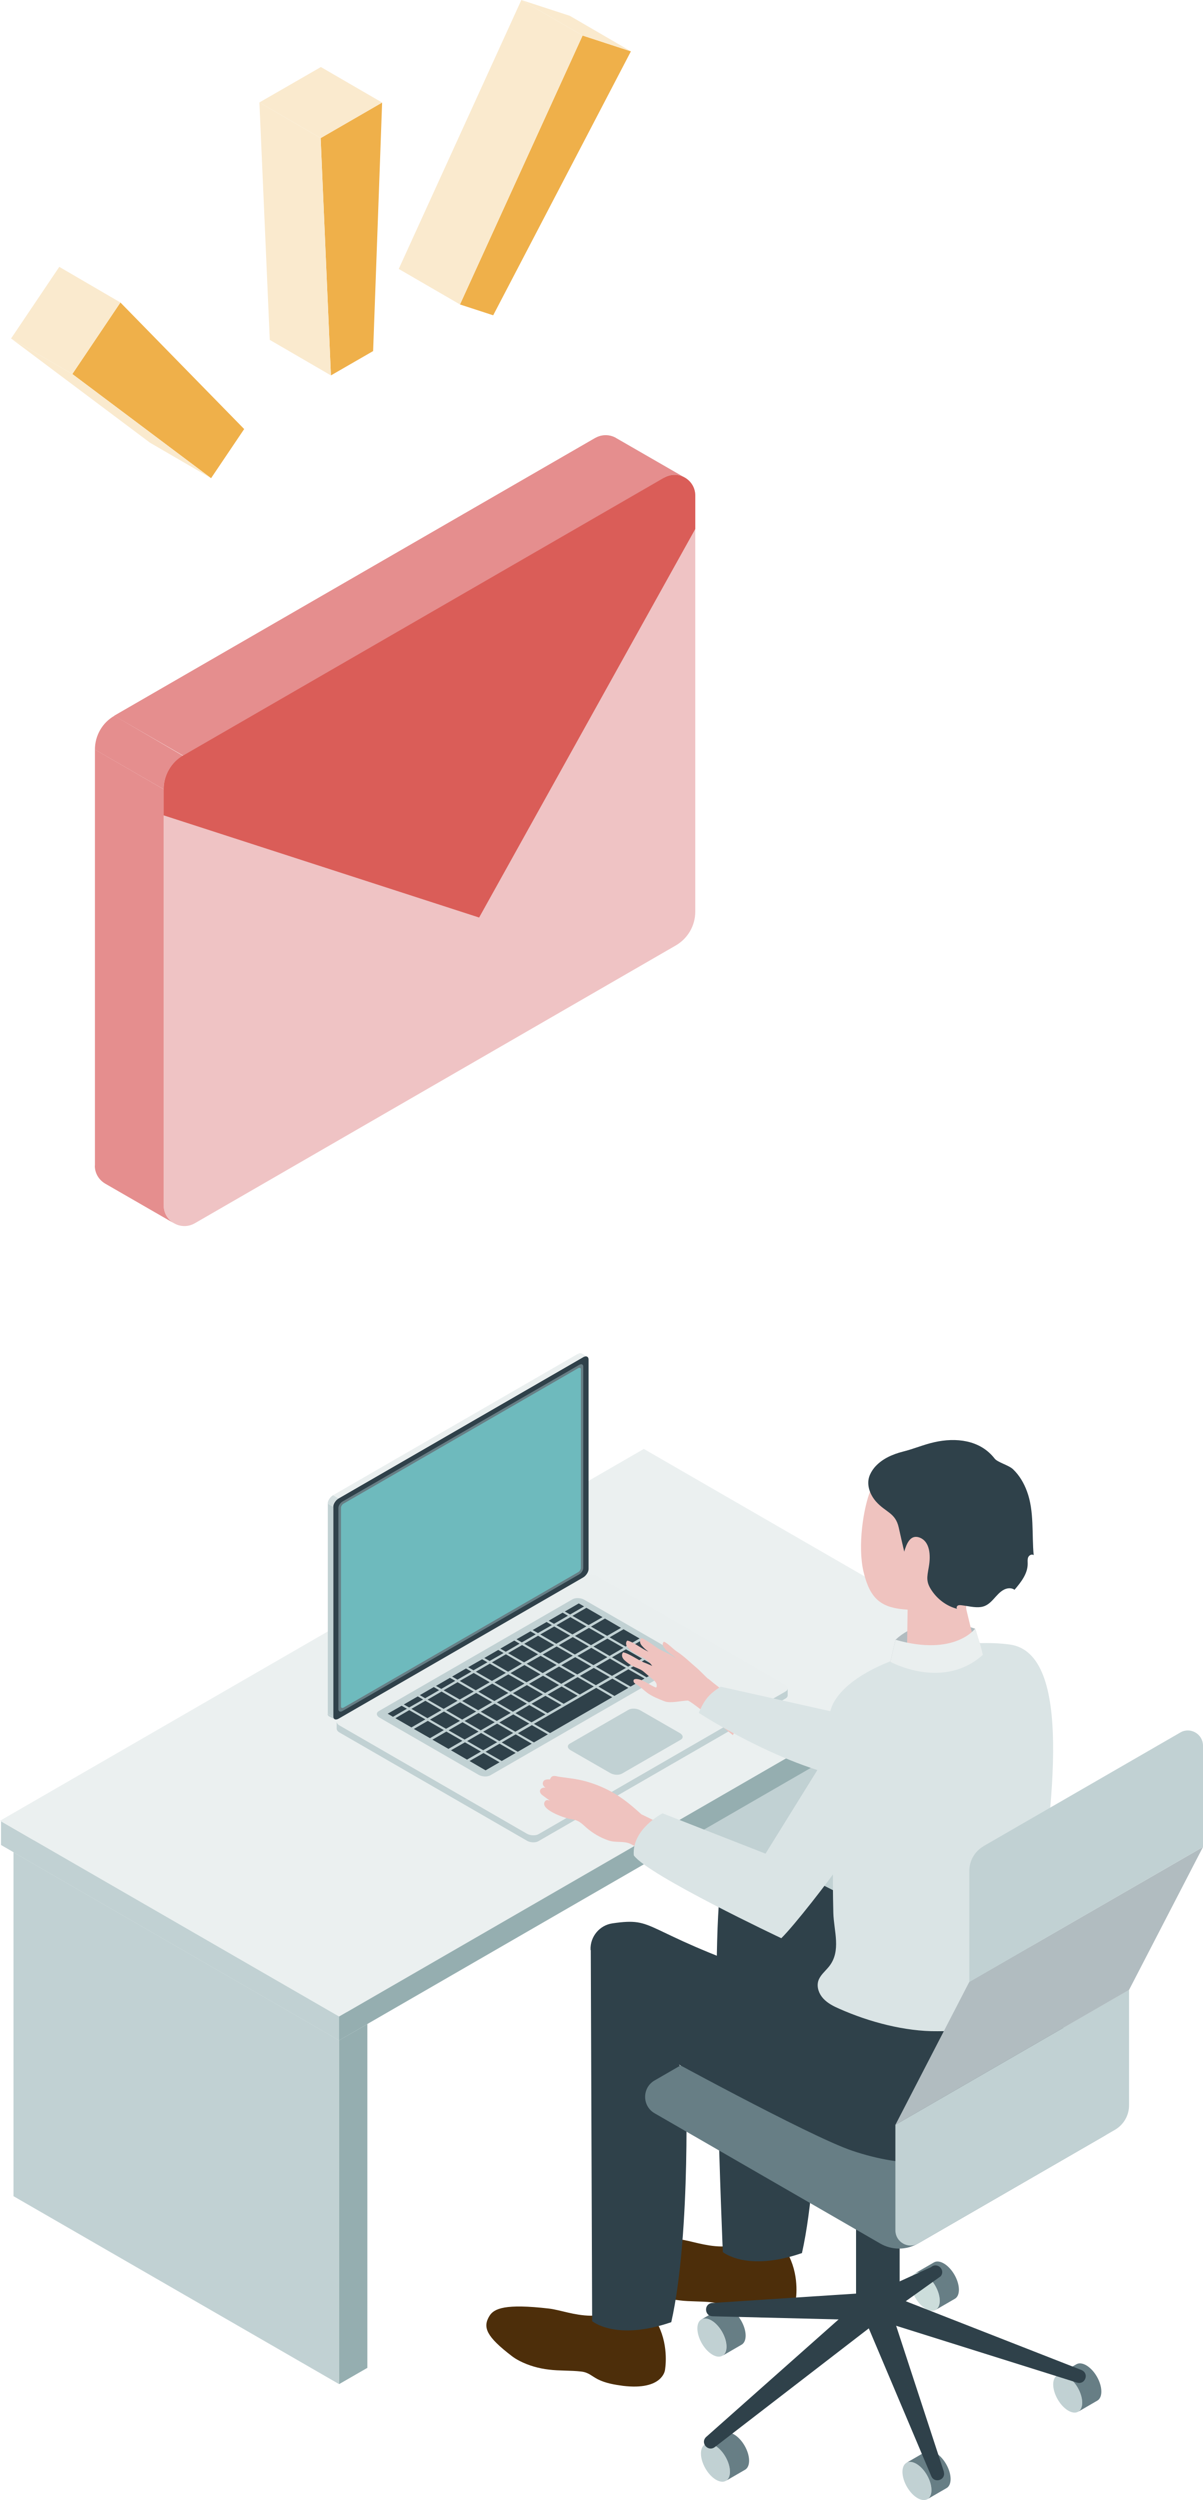 <?xml version="1.0" encoding="UTF-8"?>
<svg id="_レイヤー_2" data-name="レイヤー 2" xmlns="http://www.w3.org/2000/svg" viewBox="0 0 104.3 216.7">
  <defs>
    <style>
      .cls-1 {
        fill: #efb04a;
      }

      .cls-2 {
        fill: #faeace;
      }

      .cls-3 {
        fill: #c1d1d3;
      }

      .cls-4 {
        fill: #da5d58;
      }

      .cls-5 {
        fill: #677e85;
      }

      .cls-6 {
        fill: #efc3bf;
      }

      .cls-7 {
        fill: #bed4d1;
      }

      .cls-8 {
        fill: #2f414a;
      }

      .cls-9 {
        isolation: isolate;
      }

      .cls-10 {
        fill: #dae4e5;
      }

      .cls-11 {
        fill: #4d2e0a;
      }

      .cls-12 {
        fill: #b1bcc0;
      }

      .cls-13 {
        fill: #efc3c4;
      }

      .cls-14 {
        fill: #eaefef;
      }

      .cls-15 {
        fill: #ccdddb;
      }

      .cls-16 {
        fill: #6ebabd;
      }

      .cls-17 {
        fill: #d4dfe0;
      }

      .cls-18 {
        fill: #dee7e7;
      }

      .cls-19 {
        fill: #e58e8e;
      }

      .cls-20 {
        fill: #95aeb0;
      }

      .cls-21 {
        fill: #ebf0f0;
      }
    </style>
  </defs>
  <g id="_レイヤー_1-2" data-name="レイヤー 1">
    <g>
      <g>
        <path class="cls-13" d="M15.88,65.48l41.7-24.08c1.2-.69,2.7.17,2.7,1.56v36.06c0,1.21-.64,2.32-1.69,2.93l-41.7,24.08c-1.2.69-2.7-.17-2.7-1.56v-36.06c0-1.21.64-2.32,1.69-2.93Z"/>
        <path class="cls-18" d="M57.58,41.41l-5.96-3.44c.6-.35,1.27-.3,1.8,0l5.97,3.44c-.53-.3-1.2-.34-1.8,0Z"/>
        <polygon class="cls-19" points="9.91 62.04 15.88 65.48 57.58 41.41 51.62 37.96 9.91 62.04"/>
        <g>
          <path class="cls-19" d="M53.41,37.96c-.52-.3-1.2-.34-1.8,0L9.91,62.04l5.96,3.44,41.7-24.08c.6-.35,1.27-.3,1.8,0l-5.97-3.44Z"/>
          <path class="cls-19" d="M8.22,101.03c0,.7.38,1.26.91,1.57l5.97,3.44c-.53-.3-.91-.87-.91-1.57v-36.06l-5.96-3.44v36.06Z"/>
          <path class="cls-19" d="M8.22,64.97l5.97,3.44c0-1.21.64-2.32,1.69-2.89l-5.96-3.48c-1.05.6-1.69,1.72-1.69,2.93Z"/>
        </g>
        <path class="cls-4" d="M14.19,70.68v-2.27c0-1.21.64-2.32,1.69-2.93l41.7-24.08c1.2-.69,2.7.17,2.7,1.56v2.89l-18.74,33.68-27.36-8.86Z"/>
      </g>
      <g>
        <g class="cls-9">
          <polygon class="cls-1" points="33.13 8.89 32.35 30.43 28.69 32.54 27.8 11.97 33.13 8.89"/>
          <polygon class="cls-2" points="28.69 32.54 23.39 29.46 22.49 8.88 27.8 11.97 28.69 32.54"/>
          <polygon class="cls-2" points="27.8 11.97 22.49 8.88 27.82 5.81 33.13 8.89 27.8 11.97"/>
        </g>
        <g class="cls-9">
          <polygon class="cls-1" points="10.44 26.22 21.17 37.19 18.3 41.45 6.27 32.42 10.44 26.22"/>
          <polygon class="cls-2" points="18.3 41.45 13 38.37 .96 29.34 6.27 32.42 18.3 41.45"/>
          <polygon class="cls-2" points="6.27 32.42 .96 29.34 5.14 23.13 10.44 26.22 6.27 32.42"/>
        </g>
        <g class="cls-9">
          <polygon class="cls-1" points="50.51 3.08 54.7 4.45 42.76 27.33 39.88 26.39 50.51 3.08"/>
          <polygon class="cls-2" points="50.51 3.08 45.2 0 49.4 1.37 54.7 4.45 50.51 3.08"/>
          <polygon class="cls-2" points="39.88 26.39 34.57 23.31 45.2 0 50.51 3.08 39.88 26.39"/>
        </g>
      </g>
      <g>
        <g>
          <g>
            <polygon class="cls-7" points="54.54 129.74 82.77 146.04 85.22 144.62 56.99 128.33 54.54 129.74"/>
            <polygon class="cls-3" points="82.77 146.04 54.54 129.74 54.54 159.54 82.77 175.84 82.77 146.04"/>
            <polygon class="cls-20" points="82.77 146.04 85.22 144.62 85.22 174.43 82.77 175.84 82.77 146.04"/>
          </g>
          <g>
            <polygon class="cls-7" points="1.17 160.55 29.4 176.85 31.85 175.44 3.62 159.14 1.17 160.55"/>
            <polygon class="cls-3" points="29.4 176.85 1.17 160.55 1.17 190.36 29.4 206.65 29.4 176.85"/>
            <polygon class="cls-20" points="29.4 176.85 31.85 175.44 31.85 205.24 29.4 206.65 29.4 176.85"/>
          </g>
          <g>
            <polygon class="cls-3" points="29.4 176.85 .09 159.92 .09 157.86 29.4 174.79 29.4 176.85"/>
            <polygon class="cls-21" points="55.82 125.59 0 157.82 29.4 174.79 85.22 142.56 55.82 125.59"/>
            <polygon class="cls-20" points="85.22 142.56 29.4 174.79 29.4 176.85 85.22 144.62 85.22 142.56"/>
          </g>
        </g>
        <g>
          <g>
            <path class="cls-14" d="M50.92,117.6c-.09-.06-.22-.05-.36.03l-.47-.27c.14-.08.27-.09.36-.04l.48.28Z"/>
            <g>
              <path class="cls-14" d="M68.11,146.6l-21.42,12.37c-.26.15-.71.13-1.01-.04l-16.24-9.38c-.3-.17-.33-.43-.07-.58l21.42-12.37c.26-.15.71-.13,1.01.04l16.24,9.38c.3.17.33.43.07.58Z"/>
              <path class="cls-3" d="M59.01,150.8l-5.08,2.93c-.26.15-.71.13-1.01-.04l-3.44-1.98c-.3-.17-.33-.43-.07-.58l5.08-2.93c.26-.15.71-.13,1.01.04l3.44,1.98c.3.17.33.43.07.58Z"/>
              <path class="cls-3" d="M59.3,144.19l-16.79,9.69c-.26.15-.71.13-1.01-.04l-8.58-4.95c-.3-.17-.33-.43-.07-.58l16.79-9.69c.26-.15.71-.13,1.01.04l8.58,4.95c.3.17.33.43.07.58Z"/>
              <polygon class="cls-8" points="58.67 143.88 57.46 144.58 56.07 143.78 57.28 143.08 58.67 143.88"/>
              <polygon class="cls-8" points="57.06 142.95 55.85 143.65 54.46 142.85 55.67 142.15 57.06 142.95"/>
              <polygon class="cls-8" points="55.45 142.02 54.24 142.72 52.85 141.92 54.06 141.22 55.45 142.02"/>
              <polygon class="cls-8" points="53.84 141.1 52.64 141.79 51.24 140.99 52.45 140.29 53.84 141.1"/>
              <polygon class="cls-8" points="52.24 140.17 51.03 140.86 49.63 140.06 50.84 139.36 52.24 140.17"/>
              <polygon class="cls-8" points="57.27 144.69 56.06 145.39 54.67 144.58 55.88 143.88 57.27 144.69"/>
              <polygon class="cls-8" points="55.66 143.76 54.46 144.46 53.06 143.65 54.27 142.96 55.66 143.76"/>
              <polygon class="cls-8" points="54.06 142.83 52.85 143.53 51.45 142.72 52.66 142.03 54.06 142.83"/>
              <polygon class="cls-8" points="52.45 141.9 51.24 142.6 49.85 141.8 51.06 141.1 52.45 141.9"/>
              <polygon class="cls-8" points="50.84 140.97 49.63 141.67 48.24 140.87 49.45 140.17 50.84 140.97"/>
              <polygon class="cls-8" points="55.88 145.49 54.67 146.19 53.27 145.39 54.48 144.69 55.88 145.49"/>
              <polygon class="cls-8" points="54.27 144.57 53.06 145.26 51.67 144.46 52.88 143.76 54.27 144.57"/>
              <polygon class="cls-8" points="52.66 143.64 51.45 144.33 50.06 143.53 51.27 142.83 52.66 143.64"/>
              <polygon class="cls-8" points="51.05 142.71 49.84 143.41 48.45 142.6 49.66 141.9 51.05 142.71"/>
              <polygon class="cls-8" points="49.44 141.78 48.23 142.48 46.84 141.67 48.05 140.98 49.44 141.78"/>
              <polygon class="cls-8" points="54.48 146.3 53.27 147 51.88 146.19 53.09 145.5 54.48 146.3"/>
              <polygon class="cls-8" points="52.87 145.37 51.66 146.07 50.27 145.27 51.48 144.57 52.87 145.37"/>
              <polygon class="cls-8" points="51.26 144.44 50.05 145.14 48.66 144.34 49.87 143.64 51.26 144.44"/>
              <polygon class="cls-8" points="49.66 143.51 48.45 144.21 47.05 143.41 48.26 142.71 49.66 143.51"/>
              <polygon class="cls-8" points="48.05 142.59 46.84 143.28 45.45 142.48 46.65 141.78 48.05 142.59"/>
              <polygon class="cls-8" points="51.48 146.18 50.27 146.88 48.87 146.07 50.08 145.37 51.48 146.18"/>
              <polygon class="cls-8" points="49.87 145.25 48.66 145.95 47.27 145.14 48.47 144.45 49.87 145.25"/>
              <polygon class="cls-8" points="48.26 144.32 47.05 145.02 45.66 144.21 46.87 143.52 48.26 144.32"/>
              <polygon class="cls-8" points="46.65 143.39 45.44 144.09 44.05 143.29 45.26 142.59 46.65 143.39"/>
              <polygon class="cls-8" points="50.08 146.98 48.87 147.68 47.48 146.88 48.69 146.18 50.08 146.98"/>
              <polygon class="cls-8" points="48.47 146.06 47.26 146.75 45.87 145.95 47.08 145.25 48.47 146.06"/>
              <polygon class="cls-8" points="46.86 145.13 45.65 145.82 44.26 145.02 45.47 144.32 46.86 145.13"/>
              <polygon class="cls-8" points="45.25 144.2 44.05 144.9 42.65 144.09 43.86 143.39 45.25 144.2"/>
              <polygon class="cls-8" points="48.68 147.79 47.47 148.49 46.08 147.68 47.29 146.99 48.68 147.79"/>
              <polygon class="cls-8" points="47.07 146.86 45.87 147.56 44.47 146.76 45.68 146.06 47.07 146.86"/>
              <polygon class="cls-8" points="45.47 145.93 44.26 146.63 42.87 145.83 44.07 145.13 45.47 145.93"/>
              <polygon class="cls-8" points="43.86 145 42.65 145.7 41.26 144.9 42.47 144.2 43.86 145"/>
              <polygon class="cls-8" points="53.08 147.11 47.69 150.22 46.29 149.42 51.69 146.3 53.08 147.11"/>
              <polygon class="cls-8" points="47.29 148.6 46.08 149.29 44.69 148.49 45.89 147.79 47.29 148.6"/>
              <polygon class="cls-8" points="45.68 147.67 44.47 148.37 43.08 147.56 44.29 146.86 45.68 147.67"/>
              <polygon class="cls-8" points="44.07 146.74 42.86 147.44 41.47 146.63 42.68 145.93 44.07 146.74"/>
              <polygon class="cls-8" points="42.46 145.81 41.25 146.51 39.86 145.7 41.07 145.01 42.46 145.81"/>
              <polygon class="cls-8" points="47.5 150.33 46.29 151.03 44.9 150.23 46.11 149.53 47.5 150.33"/>
              <polygon class="cls-8" points="45.89 149.4 44.68 150.1 43.29 149.3 44.5 148.6 45.89 149.4"/>
              <polygon class="cls-8" points="44.28 148.47 43.07 149.17 41.68 148.37 42.89 147.67 44.28 148.47"/>
              <polygon class="cls-8" points="42.67 147.54 41.46 148.24 40.07 147.44 41.28 146.74 42.67 147.54"/>
              <polygon class="cls-8" points="41.07 146.62 39.86 147.31 38.46 146.51 39.67 145.81 41.07 146.62"/>
              <polygon class="cls-8" points="46.1 151.14 44.89 151.84 43.5 151.03 44.71 150.33 46.1 151.14"/>
              <polygon class="cls-8" points="44.49 150.21 43.29 150.91 41.89 150.1 43.1 149.4 44.49 150.21"/>
              <polygon class="cls-8" points="42.89 149.28 41.68 149.98 40.28 149.17 41.49 148.48 42.89 149.28"/>
              <polygon class="cls-8" points="41.28 148.35 40.07 149.05 38.68 148.24 39.89 147.55 41.28 148.35"/>
              <polygon class="cls-8" points="39.67 147.42 38.46 148.12 37.07 147.32 38.28 146.62 39.67 147.42"/>
              <polygon class="cls-8" points="44.71 151.94 43.5 152.64 42.1 151.84 43.31 151.14 44.71 151.94"/>
              <polygon class="cls-8" points="43.1 151.01 41.89 151.71 40.5 150.91 41.71 150.21 43.1 151.01"/>
              <polygon class="cls-8" points="41.49 150.09 40.28 150.78 38.89 149.98 40.1 149.28 41.49 150.09"/>
              <polygon class="cls-8" points="39.88 149.16 38.67 149.85 37.28 149.05 38.49 148.35 39.88 149.16"/>
              <polygon class="cls-8" points="38.27 148.23 37.06 148.93 35.67 148.12 36.88 147.42 38.27 148.23"/>
              <polygon class="cls-8" points="43.31 152.75 42.1 153.45 40.71 152.64 41.92 151.95 43.31 152.75"/>
              <polygon class="cls-8" points="41.7 151.82 40.49 152.52 39.1 151.71 40.31 151.02 41.7 151.82"/>
              <polygon class="cls-8" points="40.09 150.89 38.88 151.59 37.49 150.79 38.7 150.09 40.09 150.89"/>
              <polygon class="cls-8" points="38.48 149.96 37.28 150.66 35.88 149.86 37.09 149.16 38.48 149.96"/>
              <polygon class="cls-8" points="36.88 149.03 35.67 149.73 34.28 148.93 35.48 148.23 36.88 149.03"/>
              <polygon class="cls-8" points="50.64 139.24 49.43 139.94 48.97 139.68 50.18 138.98 50.64 139.24"/>
              <polygon class="cls-8" points="49.24 140.05 48.03 140.75 47.57 140.48 48.78 139.78 49.24 140.05"/>
              <polygon class="cls-8" points="47.85 140.86 46.64 141.55 46.18 141.29 47.39 140.59 47.85 140.86"/>
              <polygon class="cls-8" points="46.45 141.66 45.24 142.36 44.78 142.09 45.99 141.4 46.45 141.66"/>
              <polygon class="cls-8" points="45.05 142.47 43.85 143.17 43.38 142.9 44.59 142.2 45.05 142.47"/>
              <polygon class="cls-8" points="43.66 143.28 42.45 143.97 41.99 143.71 43.2 143.01 43.66 143.28"/>
              <polygon class="cls-8" points="42.26 144.08 41.05 144.78 40.59 144.51 41.8 143.82 42.26 144.08"/>
              <polygon class="cls-8" points="40.87 144.89 39.66 145.59 39.2 145.32 40.4 144.62 40.87 144.89"/>
              <polygon class="cls-8" points="39.47 145.69 38.26 146.39 37.8 146.13 39.01 145.43 39.47 145.69"/>
              <polygon class="cls-8" points="38.07 146.5 36.86 147.2 36.4 146.93 37.61 146.23 38.07 146.5"/>
              <polygon class="cls-8" points="36.68 147.31 35.47 148 35.01 147.74 36.22 147.04 36.68 147.31"/>
              <polygon class="cls-8" points="35.28 148.11 34.07 148.81 33.61 148.54 34.82 147.85 35.28 148.11"/>
            </g>
            <path class="cls-8" d="M29.36,148.97l21.2-12.24c.26-.15.47-.48.47-.73v-18.16c0-.26-.21-.35-.47-.2l-21.2,12.24c-.26.15-.47.48-.47.73v18.16c0,.26.21.35.47.2Z"/>
            <path class="cls-5" d="M29.69,148.31l20.53-11.85c.19-.11.35-.36.35-.55v-17.46c0-.19-.16-.26-.35-.15l-20.53,11.85c-.19.11-.35.36-.35.55v17.46c0,.19.16.26.35.15Z"/>
            <path class="cls-16" d="M29.79,148.01l20.34-11.74c.13-.07.23-.24.23-.37v-17.21c0-.13-.1-.17-.23-.1l-20.34,11.74c-.13.07-.23.24-.23.37v17.21c0,.13.1.17.23.1Z"/>
            <polygon class="cls-3" points="28.89 130.61 28.42 130.33 28.42 148.53 28.89 148.8 28.89 130.61"/>
            <path class="cls-17" d="M28.88,129.6c-.26.15-.47.48-.47.73l.47.27c0-.26.21-.59.47-.73l-.47-.27Z"/>
            <polygon class="cls-14" points="50.08 117.36 28.88 129.6 29.36 129.87 50.55 117.63 50.08 117.36"/>
            <path class="cls-3" d="M28.89,148.8c0,.1.05.17.11.21l-.05-.03-.41-.2c-.08-.04-.14-.12-.14-.25l.48.27Z"/>
          </g>
          <path class="cls-3" d="M29.42,150.16l16.25,9.38h0c.3.18.75.2,1.01.05h0l21.43-12.37c.12-.07.18-.16.18-.26h0v-.62h0s0,.01,0,.01c0,.1-.06.19-.18.26l-21.42,12.37c-.26.15-.71.13-1.01-.04l-16.24-9.38c-.16-.09-.24-.21-.25-.32h0s0,.59,0,.59h0c0,.12.08.24.24.34"/>
        </g>
        <g>
          <g>
            <path class="cls-11" d="M68.41,195.56c.95,1.92.57,3.89.57,3.89,0,0-.21,1.76-3.63,1.35-.74-.1-1.52-.23-2.19-.57-.53-.27-.8-.6-1.44-.67-.94-.11-1.88-.05-2.81-.17-.87-.1-1.75-.35-2.53-.75-.23-.12-.45-.25-.66-.41-2.22-1.7-2.57-2.5-1.95-3.5.4-.64,1.37-1.07,5.15-.63.95.11,2.19.6,3.62.62.48,0,.97-.09,1.39-.31.53-.27,1.3-.38,2.14-.25,1.17.18,2.09.76,2.33,1.39Z"/>
            <path class="cls-11" d="M68.46,196.01c.12-.8-.94-1.62-2.38-1.84-1.44-.22-2.7.25-2.82,1.05-.12.8.94,1.62,2.38,1.84,1.44.22,2.7-.25,2.82-1.05Z"/>
          </g>
          <path class="cls-8" d="M70.79,173.73s.48,13.79-1.26,21.56c-4.8,1.66-6.86-.09-6.86-.09,0,0-1.15-26.26-.12-32.19.21-1.18,1.69-2.14,2.87-1.96,3.47.52,13.79,6.63,13.79,6.63l-4.33,7-4.09-.94Z"/>
          <g>
            <path class="cls-11" d="M57.08,201.56c.95,1.92.57,3.89.57,3.89,0,0-.21,1.76-3.63,1.35-.74-.1-1.52-.23-2.19-.57-.53-.27-.8-.6-1.44-.67-.94-.11-1.88-.05-2.81-.17-.87-.1-1.75-.35-2.53-.75-.23-.12-.45-.25-.66-.41-2.22-1.7-2.57-2.5-1.95-3.5.4-.64,1.37-1.07,5.15-.63.95.11,2.19.6,3.62.62.48,0,.97-.09,1.39-.31.53-.27,1.3-.38,2.14-.25,1.17.18,2.09.76,2.33,1.39Z"/>
            <path class="cls-11" d="M57.13,202c.12-.8-.94-1.62-2.38-1.84-1.44-.22-2.7.25-2.82,1.05-.12.8.94,1.62,2.38,1.84s2.7-.25,2.82-1.05Z"/>
          </g>
          <path class="cls-8" d="M51.22,169l.12,32.19s2.06,1.75,6.86.09c1.75-7.78,1.26-21.56,1.26-21.56l-8.24-10.72Z"/>
          <g>
            <g>
              <path class="cls-3" d="M80.41,216.62c.48-.28.46-1.21-.04-2.08-.5-.87-1.3-1.35-1.78-1.07-.48.28-.46,1.21.04,2.08.5.87,1.3,1.35,1.78,1.07Z"/>
              <path class="cls-5" d="M80.25,212.51l-1.66.96c.48-.28,1.28.2,1.78,1.07.5.87.52,1.8.04,2.08l1.66-.96c.48-.28.46-1.21-.04-2.08s-1.3-1.35-1.78-1.07Z"/>
            </g>
            <g>
              <path class="cls-3" d="M93.48,209.04c.48-.28.46-1.21-.04-2.08-.5-.87-1.3-1.35-1.78-1.07-.48.28-.46,1.21.04,2.08s1.3,1.35,1.78,1.07Z"/>
              <path class="cls-5" d="M93.32,204.93l-1.66.96c.48-.28,1.28.2,1.78,1.07.5.87.52,1.8.04,2.08l1.66-.96c.48-.28.46-1.21-.04-2.08s-1.3-1.35-1.78-1.07Z"/>
            </g>
            <g>
              <path class="cls-15" d="M81.13,200.22c.48-.28.46-1.21-.04-2.08-.5-.87-1.3-1.35-1.78-1.07-.48.28-.46,1.21.04,2.08.5.87,1.3,1.35,1.78,1.07Z"/>
              <path class="cls-5" d="M80.97,196.1l-1.66.96c.48-.28,1.28.2,1.78,1.07.5.87.52,1.8.04,2.08l1.66-.96c.48-.28.46-1.21-.04-2.08s-1.3-1.35-1.78-1.07Z"/>
            </g>
            <g>
              <path class="cls-3" d="M62.63,204.19c.48-.28.46-1.21-.04-2.08-.5-.87-1.3-1.35-1.78-1.07-.48.28-.46,1.21.04,2.08.5.87,1.3,1.35,1.78,1.07Z"/>
              <path class="cls-5" d="M62.48,200.08l-1.66.96c.48-.28,1.28.2,1.78,1.07.5.87.52,1.8.04,2.08l1.66-.96c.48-.28.46-1.21-.04-2.08-.5-.87-1.3-1.35-1.78-1.07Z"/>
            </g>
            <g>
              <path class="cls-3" d="M62.94,215.03c.48-.28.46-1.21-.04-2.08-.5-.87-1.3-1.35-1.78-1.07-.48.28-.46,1.21.04,2.08s1.3,1.35,1.78,1.07Z"/>
              <path class="cls-5" d="M62.78,210.92l-1.66.96c.48-.28,1.28.2,1.78,1.07.5.87.52,1.8.04,2.08l1.66-.96c.48-.28.46-1.21-.04-2.08s-1.3-1.35-1.78-1.07Z"/>
            </g>
            <g>
              <path class="cls-15" d="M74.22,182.88c0,.58.85,1.05,1.89,1.05s1.89-.47,1.89-1.05-.85-1.05-1.89-1.05-1.89.47-1.89,1.05Z"/>
              <path class="cls-8" d="M78,200.13v-17.24c0,.58-.85,1.05-1.89,1.05s-1.89-.47-1.89-1.05v17.24c0,.58.85,1.05,1.89,1.05s1.89-.47,1.89-1.05Z"/>
            </g>
            <path class="cls-5" d="M76.31,194.46l-19.56-11.29c-1.09-.63-1.09-2.21,0-2.84l16.15-9.33c1.02-.59,2.27-.59,3.28,0l19.56,11.29c1.09.63,1.09,2.21,0,2.84l-16.15,9.33c-1.02.59-2.27.59-3.28,0Z"/>
            <path class="cls-8" d="M81.84,214.26l-4.77-14.58-2.38.64,6.06,14.33c.3.64,1.27.29,1.08-.39Z"/>
            <path class="cls-8" d="M93.82,205.45l-17.24-6.75-1.12,2.19,17.92,5.63c.68.21,1.07-.75.43-1.07Z"/>
            <path class="cls-8" d="M61.19,211.26l13.85-12.29,1.81,1.67-14.88,11.47c-.56.43-1.26-.33-.78-.85Z"/>
            <path class="cls-8" d="M61.71,199.62l14.09-.92.39,2.43-14.4-.36c-.71,0-.79-1.04-.09-1.15Z"/>
            <path class="cls-8" d="M81.56,197.3l-4.75,3.39-1.93-1.53,5.84-2.65c.53-.47,1.28.23.84.79Z"/>
          </g>
          <path class="cls-8" d="M56.61,177.73s13.58,7.45,17.28,8.69c4.46,1.5,8.81,1.54,12.87-.84,4.6-2.7,6.97-6.52,6.56-9.35h0s-20.63-8.57-20.63-8.57c0,0-5.58,2.89-6.28,3.44-10.95-3.81-9.47-4.95-13.3-4.39-1.13.16-1.95,1.15-1.91,2.29l5.39,8.73Z"/>
          <g>
            <g>
              <path class="cls-6" d="M61.38,145.51c-.18-.16-.74-.74-.93-.9-.62-.52-1.11-1.03-1.78-1.47-.3-.19-.77-.71-1.1-.84-.09.05-.12.16-.11.26.01.1.07.19.13.27.1.13.21.26.34.36.19.16.41.29.59.46.03.03.05.05.07.08-.34-.25-.44-.28-1.34-.74-.44-.22-1.17-.87-1.64-1-.11.08-.14.24-.11.38.03.14.12.25.22.35.15.17.32.31.5.44-.04-.02-.08-.04-.13-.06-.45-.2-1.22-.8-1.7-.9-.11.09-.13.25-.09.39.04.13.14.24.24.34.16.16.35.3.55.42.3.18.62.3.91.49.24.16.39.35.55.56-.25-.11-.49-.22-.74-.31-.47-.19-1.28-.78-1.78-.87-.11.1-.12.27-.08.4.05.14.15.25.26.34.18.16.37.3.58.42.32.18.75.28,1.03.53.25.22.5.43.76.64.13.1.26.22.33.37.02.05.06.32-.02.34-.02,0-.04,0-.05,0-.56-.22-1.04-.67-1.64-.73-.09,0-.2,0-.25.07-.05.07-.03.17.02.24s.13.11.2.15c.33.2.61.48.92.72.42.32,1.04.57,1.54.76.49.19,1.48-.06,2-.07.26,0,3.91,3,3.91,3l1.15-2.2c-1.12-1.19-2.06-1.63-3.29-2.7Z"/>
              <path class="cls-10" d="M85.88,143.63c5.73,1.2,3.34,10.27-12.12,10.55-6.28-1.2-13.17-5.71-13.17-5.71,0,0,.26-.75.77-1.36.45-.53,1.13-.91,1.13-.91l11.59,2.59,11.79-5.17Z"/>
            </g>
            <path class="cls-6" d="M55.62,157.27s-.79-.71-1.14-.98c-.38-.3-.78-.58-1.2-.83-.76-.45-1.58-.8-2.43-1.04-.05-.01-.1-.03-.15-.04-.74-.2-1.51-.27-2.26-.38-.19-.03-.47-.15-.65.04,0,0-.13.2-.1.2,0,0-.45-.06-.57.15-.1.16-.1.37.17.56,0,0-.29-.04-.42.14-.13.18,0,.37.08.45.08.08.73.54.73.54,0,0-.27-.12-.39.01-.65.71,1.68,1.49,2.05,1.56.23.04.47.07.69.16.31.13.55.38.8.6.56.49,1.21.87,1.91,1.11.66.23,1.29.02,1.92.3l2.39,1.25,1.24-2.51-2.66-1.29Z"/>
            <g>
              <path class="cls-12" d="M84.54,141.17s-4.18-1.59-6.9.96c-.19.81-.45,1.91-.45,1.91,0,0,3.98,2.39,8.12-.22-.18-.71-.76-2.65-.76-2.65Z"/>
              <path class="cls-10" d="M87.68,174.29c-.77,1.82-4.81,1.75-6.41,1.77-2.81.03-5.92-.8-8.49-1.94-.51-.22-1.02-.48-1.39-.88-.38-.4-.6-.99-.45-1.52.15-.5.6-.85.93-1.26,1.09-1.35.42-3.09.38-4.65-.04-1.77-.07-3.54.02-5.3.15-2.89-1.31-10.44-.02-12.88,1.93-3.64,10.25-5.77,15.28-5.09,5.64.75,3.59,14.48,2.5,22.9-.33,2.55-2.36,8.86-2.36,8.86Z"/>
              <path class="cls-6" d="M75.49,129.18c.53-1.25,2.13-2.93,6.23-2.6,4.1.33,4.97,3.36,4.75,6.94-.12,2.04-.96,3.75-2.27,4.82-.37.3-.51.79-.4,1.25.31,1.26.85,3.51.85,3.51,0,.74-1.36,1.44-3.03,1.57-1.66.13-3-.36-2.99-1.1l.06-4.05c-2.23-.13-3.23-.85-3.81-3.23-.56-2.3,0-5.69.6-7.13Z"/>
              <path class="cls-14" d="M84.54,141.17s-1.77,2.43-6.9.96l-.45,1.91s4.56,2.51,8.02-.6c-.18-.87-.66-2.27-.66-2.27Z"/>
            </g>
            <path class="cls-10" d="M57.43,157.17l8.94,3.5,7.45-12.01c2-3.16,2.24-1.7,3.37-.98.89.57,1.23,1.24,1.15,1.79-.58,4-2.55,7.88-5.25,11.79-1.27,1.84-4.19,5.59-5.35,6.74,0,0-11.53-5.44-12.79-7.18-.19-2.26,2.48-3.64,2.48-3.64Z"/>
            <path class="cls-8" d="M78.4,134.51c-.16-.7-.33-1.41-.48-2.11-.29-1.29-1.13-1.3-1.97-2.25-.51-.58-.82-1.39-.6-2.12.09-.29.25-.56.44-.8.63-.76,1.56-1.17,2.5-1.41.93-.23,1.77-.6,2.7-.81,1.88-.43,3.98-.21,5.24,1.41.26.34,1.23.57,1.61.94.55.53.94,1.2,1.2,1.91.64,1.72.41,3.73.58,5.53-.15-.13-.39,0-.47.17-.08.18-.05.38-.05.58,0,.86-.58,1.59-1.14,2.25-.25-.19-.62-.16-.9-.02-.76.38-1.07,1.37-2,1.51-.54.08-1.16-.09-1.69-.15-.11-.01-.23-.03-.33.03-.1.06-.14.22-.05.28-.84-.21-1.59-.74-2.1-1.43-.65-.88-.52-1.28-.36-2.22.18-1.03.08-2.18-.78-2.52-.82-.32-1.15.52-1.36,1.23Z"/>
          </g>
          <g>
            <path class="cls-3" d="M97.89,182.48c0,.88-.47,1.69-1.23,2.13l-17.06,9.85c-.87.51-1.97-.13-1.97-1.14v-9.15l20.26-11.7v10Z"/>
            <polygon class="cls-12" points="104.3 160.09 97.89 172.48 77.63 184.18 84.04 171.78 104.3 160.09"/>
            <path class="cls-3" d="M85.27,160.02l17.06-9.85c.87-.51,1.97.13,1.97,1.14v8.78l-20.26,11.7v-9.63c0-.88.47-1.69,1.23-2.13Z"/>
          </g>
        </g>
      </g>
    </g>
  </g>
</svg>